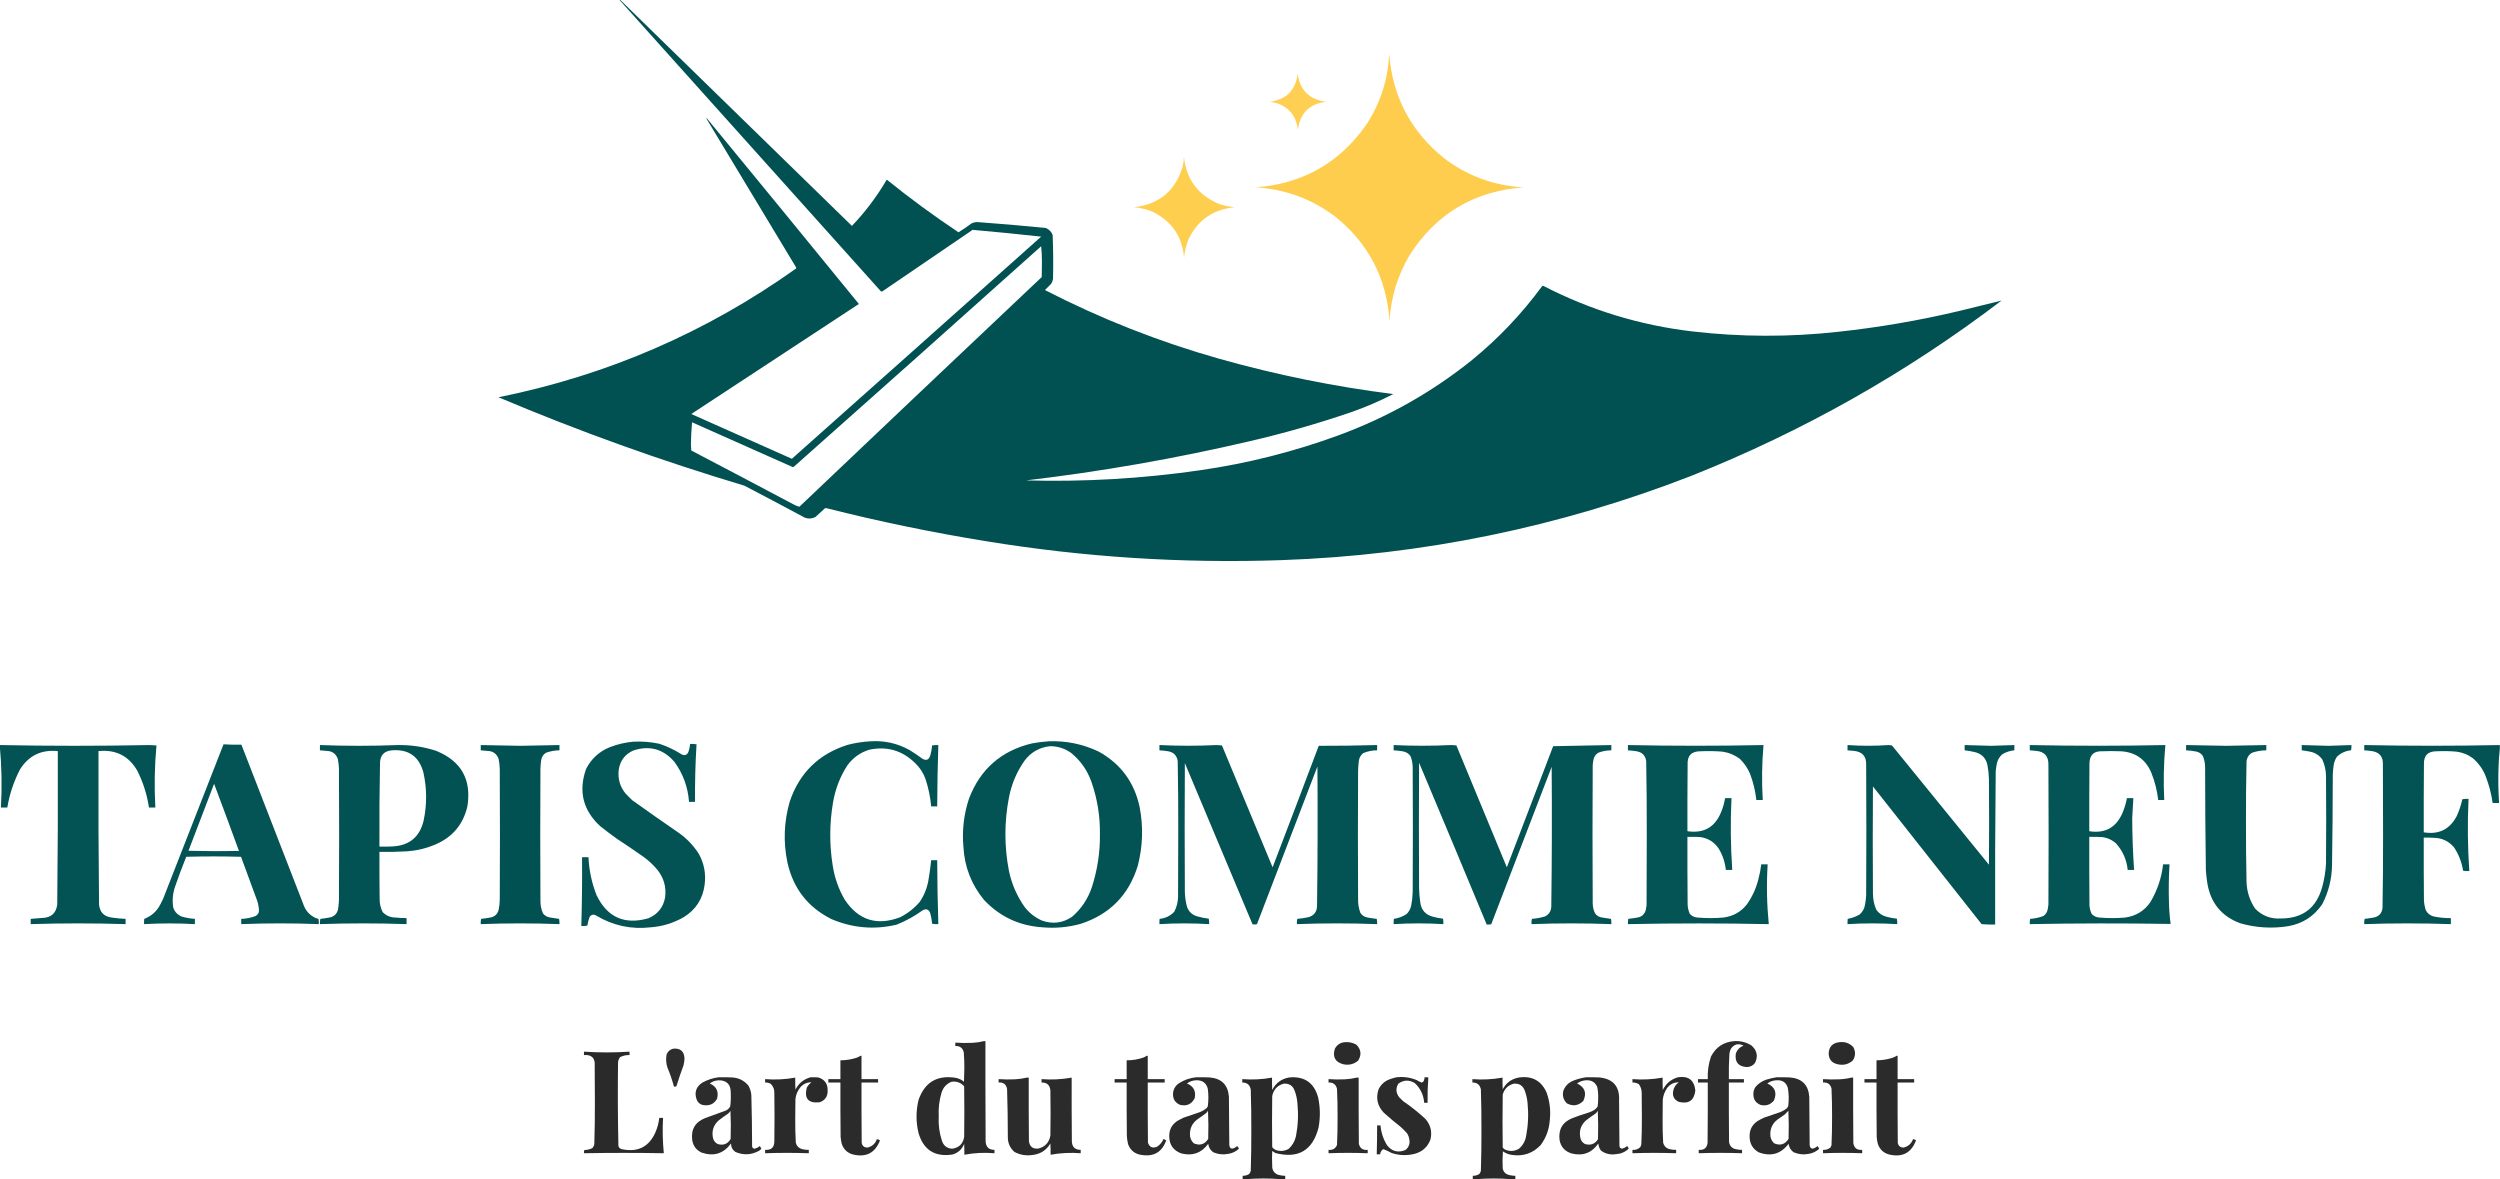 <svg xmlns="http://www.w3.org/2000/svg" width="354" height="167" viewBox="0 0 354 167" fill="none"><g clip-path="url(#clip0_39_362)"><path opacity="0.994" fill-rule="evenodd" clip-rule="evenodd" d="M87.701 -0.027C87.737 -0.027 87.772 -0.027 87.807 -0.027C98.754 10.633 109.696 21.304 120.632 31.988C122.535 29.995 124.18 27.811 125.565 25.436C128.839 28.077 132.225 30.563 135.724 32.894C136.351 32.498 136.964 32.081 137.564 31.642C137.864 31.488 138.184 31.426 138.524 31.455C141.71 31.687 144.892 31.962 148.07 32.281C148.54 32.468 148.869 32.796 149.056 33.267C149.139 35.343 149.157 37.421 149.109 39.499C149.066 39.746 148.977 39.977 148.843 40.192C148.549 40.485 148.256 40.778 147.963 41.071C155.88 45.145 164.129 48.395 172.708 50.819C180.78 53.09 188.975 54.751 197.292 55.8C195.394 56.774 193.439 57.618 191.426 58.33C186.663 59.963 181.828 61.348 176.921 62.485C166.484 64.924 155.943 66.77 145.296 68.025C153.55 68.251 161.763 67.772 169.935 66.587C176.652 65.619 183.193 63.968 189.56 61.633C196.464 59.092 202.757 55.541 208.438 50.979C212.183 47.914 215.48 44.442 218.331 40.565C218.37 40.507 218.424 40.472 218.491 40.458C225.139 43.896 232.187 46.054 239.636 46.93C246.513 47.728 253.392 47.745 260.274 46.983C266.024 46.364 271.713 45.387 277.34 44.054C279.371 43.555 281.398 43.058 283.419 42.562C269.968 52.8 255.32 61.075 239.476 67.386C220.8 74.643 201.442 78.621 181.4 79.318C167.43 79.79 153.547 78.902 139.75 76.655C132.081 75.417 124.481 73.846 116.952 71.94C116.908 71.949 116.863 71.958 116.819 71.967C116.374 72.376 115.93 72.784 115.485 73.192C114.827 73.531 114.187 73.496 113.565 73.086C110.854 71.634 108.134 70.196 105.406 68.771C93.558 65.228 81.95 61.056 70.582 56.252C85.975 53.15 100.027 47.068 112.739 38.008C112.756 37.933 112.738 37.862 112.686 37.794C108.49 30.834 104.295 23.873 100.1 16.913C100.048 16.846 100.029 16.775 100.046 16.7C107.257 25.467 114.447 34.247 121.618 43.042C113.716 48.244 105.806 53.438 97.887 58.623C102.628 60.746 107.374 62.859 112.126 64.962C123.903 54.489 135.672 44.004 147.43 33.506C144.196 33.151 140.961 32.832 137.724 32.547C133.528 35.406 129.333 38.265 125.138 41.124C125.028 41.224 124.903 41.277 124.765 41.284C112.399 27.52 100.044 13.75 87.701 -0.027ZM147.43 34.865C147.501 35.574 147.536 36.302 147.536 37.049C147.527 37.777 147.519 38.505 147.51 39.233C136.054 50.054 124.615 60.894 113.192 71.754C112.878 71.677 112.576 71.553 112.286 71.381C107.494 68.837 102.695 66.307 97.887 63.79C97.869 63.515 97.851 63.24 97.833 62.964C97.846 61.905 97.899 60.848 97.993 59.795C102.724 61.894 107.453 63.998 112.179 66.107C112.25 66.143 112.321 66.143 112.392 66.107C124.097 55.72 135.777 45.306 147.43 34.865Z" fill="#005152"></path><path opacity="0.991" fill-rule="evenodd" clip-rule="evenodd" d="M196.707 7.644C197.184 13.667 199.761 18.577 204.439 22.373C207.751 24.902 211.501 26.288 215.692 26.528C208.672 27.079 203.295 30.302 199.56 36.197C197.892 39.041 196.959 42.113 196.76 45.412C196.326 39.368 193.766 34.459 189.081 30.683C185.76 28.174 182.009 26.789 177.828 26.528C184.517 26.017 189.752 23.025 193.534 17.552C195.484 14.54 196.542 11.237 196.707 7.644Z" fill="#FECD4C"></path><path opacity="0.958" fill-rule="evenodd" clip-rule="evenodd" d="M183.747 10.414C184.062 12.753 185.395 14.084 187.747 14.409C185.396 14.724 184.072 16.056 183.774 18.404C183.578 16.493 182.573 15.223 180.761 14.596C180.444 14.517 180.124 14.454 179.801 14.409C182.153 14.096 183.468 12.765 183.747 10.414Z" fill="#FECD4C"></path><path opacity="0.977" fill-rule="evenodd" clip-rule="evenodd" d="M167.64 22.186C167.977 25.391 169.63 27.619 172.599 28.872C173.327 29.12 174.073 29.28 174.839 29.351C171.809 29.634 169.632 31.134 168.306 33.853C167.968 34.692 167.754 35.562 167.666 36.463C167.39 33.467 165.905 31.309 163.213 29.991C162.361 29.628 161.473 29.415 160.547 29.351C164.112 28.95 166.415 27.041 167.453 23.625C167.568 23.152 167.63 22.672 167.64 22.186Z" fill="#FECD4C"></path><path opacity="0.982" fill-rule="evenodd" clip-rule="evenodd" d="M123.269 104.968C125.245 104.838 127.094 105.256 128.815 106.22C129.438 106.602 130.042 107.01 130.628 107.445C131.17 107.744 131.534 107.593 131.722 106.992C131.86 106.522 131.949 106.043 131.988 105.554C132.277 105.502 132.57 105.484 132.868 105.5C132.774 108.394 132.721 111.288 132.708 114.183C132.424 114.183 132.139 114.183 131.855 114.183C131.733 112.837 131.458 111.523 131.028 110.241C130.708 109.39 130.22 108.653 129.562 108.031C127.736 106.252 125.567 105.63 123.056 106.166C121.792 106.571 120.77 107.307 119.989 108.377C118.959 109.972 118.283 111.713 117.963 113.597C117.451 116.577 117.433 119.56 117.909 122.547C118.171 124.273 118.74 125.889 119.616 127.394C121.561 130.311 124.183 131.137 127.482 129.871C128.538 129.332 129.454 128.613 130.228 127.714C130.916 126.701 131.343 125.583 131.508 124.358C131.657 123.509 131.772 122.657 131.855 121.801C132.139 121.801 132.424 121.801 132.708 121.801C132.721 124.82 132.774 127.839 132.868 130.857C132.57 130.873 132.277 130.855 131.988 130.804C131.946 130.298 131.857 129.801 131.722 129.312C131.521 128.757 131.156 128.624 130.628 128.912C129.491 129.738 128.264 130.413 126.949 130.937C123.786 131.681 120.71 131.415 117.723 130.138C114.402 128.47 112.331 125.816 111.51 122.174C110.895 119.252 111.002 116.358 111.83 113.491C113.205 109.436 115.934 106.764 120.016 105.474C121.09 105.193 122.175 105.024 123.269 104.968Z" fill="#005152"></path><path opacity="0.987" fill-rule="evenodd" clip-rule="evenodd" d="M148.497 104.967C150.985 104.873 153.349 105.362 155.589 106.432C158.703 108.166 160.632 110.785 161.376 114.29C161.911 117.08 161.822 119.85 161.109 122.6C159.827 126.756 157.117 129.5 152.976 130.83C151.228 131.306 149.451 131.466 147.643 131.309C144.361 131.104 141.597 129.816 139.351 127.447C137.547 125.258 136.569 122.737 136.417 119.883C136.214 117.553 136.481 115.28 137.217 113.064C138.817 108.892 141.795 106.291 146.15 105.26C146.935 105.121 147.717 105.023 148.497 104.967ZM148.71 105.66C149.788 105.667 150.766 105.977 151.643 106.592C152.998 107.689 153.966 109.065 154.549 110.721C155.381 113.108 155.781 115.568 155.749 118.098C155.78 120.675 155.397 123.188 154.603 125.636C154.049 127.289 153.115 128.683 151.803 129.818C150.473 130.711 149.051 130.888 147.537 130.35C146.572 129.92 145.763 129.29 145.11 128.459C144.014 126.916 143.267 125.212 142.87 123.345C142.198 119.866 142.198 116.385 142.87 112.905C143.236 111.021 143.965 109.298 145.057 107.738C145.975 106.508 147.192 105.816 148.71 105.66Z" fill="#005152"></path><path opacity="0.983" fill-rule="evenodd" clip-rule="evenodd" d="M89.672 105.021C90.912 104.958 92.139 105.056 93.352 105.314C94.464 105.683 95.513 106.18 96.498 106.805C96.95 107.04 97.279 106.924 97.485 106.459C97.607 106.095 97.687 105.722 97.725 105.341C98.029 105.323 98.331 105.341 98.631 105.394C98.463 108.106 98.392 110.823 98.418 113.544C98.134 113.544 97.849 113.544 97.565 113.544C97.412 111.461 96.727 109.579 95.511 107.897C93.931 106.058 91.985 105.516 89.672 106.273C88.505 106.799 87.821 107.696 87.619 108.963C87.452 110.271 87.79 111.425 88.632 112.425C88.925 112.718 89.219 113.011 89.512 113.304C91.702 114.87 93.906 116.415 96.125 117.939C97.278 118.754 98.23 119.757 98.978 120.949C99.709 122.298 99.976 123.736 99.778 125.263C99.523 127.275 98.536 128.811 96.818 129.871C95.365 130.704 93.801 131.184 92.125 131.309C89.374 131.623 86.815 131.072 84.446 129.658C84.089 129.436 83.778 129.481 83.512 129.791C83.347 130.204 83.231 130.63 83.166 131.07C82.884 131.122 82.599 131.141 82.312 131.123C82.409 127.875 82.444 124.625 82.419 121.375C82.722 121.375 83.023 121.375 83.326 121.375C83.412 123.232 83.793 125.026 84.472 126.755C85.983 129.893 88.427 130.985 91.805 130.031C93.128 129.473 93.919 128.487 94.178 127.075C94.368 125.594 93.994 124.28 93.058 123.133C92.512 122.481 91.899 121.903 91.219 121.401C89.957 120.505 88.677 119.635 87.379 118.791C86.564 118.208 85.764 117.604 84.979 116.98C82.552 114.734 81.886 112.043 82.979 108.91C83.715 107.447 84.844 106.408 86.365 105.793C87.439 105.383 88.541 105.125 89.672 105.021Z" fill="#005152"></path><path opacity="0.984" fill-rule="evenodd" clip-rule="evenodd" d="M31.65 105.394C32.499 105.446 33.344 105.464 34.184 105.447C37.088 112.962 40.004 120.473 42.929 127.98C43.223 128.894 43.8 129.56 44.663 129.977C44.805 130.022 44.947 130.066 45.089 130.111C45.142 130.357 45.16 130.605 45.143 130.856C41.481 130.715 37.819 130.715 34.157 130.856C34.157 130.608 34.157 130.359 34.157 130.111C34.856 130.094 35.531 129.96 36.183 129.711C36.548 129.507 36.708 129.196 36.663 128.779C36.622 128.207 36.489 127.657 36.263 127.128C35.542 125.196 34.831 123.261 34.13 121.321C31.547 121.25 28.961 121.25 26.371 121.321C25.809 122.71 25.285 124.113 24.797 125.529C24.458 126.503 24.369 127.497 24.531 128.513C24.753 129.161 25.189 129.596 25.837 129.818C26.415 129.973 27.002 130.071 27.597 130.111C27.597 130.359 27.597 130.608 27.597 130.856C25.197 130.722 22.797 130.722 20.398 130.856C20.389 130.607 20.398 130.358 20.424 130.111C21.458 129.717 22.222 129.025 22.718 128.033C22.842 127.784 22.967 127.536 23.091 127.287C25.945 119.988 28.798 112.69 31.65 105.394ZM30.317 110.987C31.505 114.146 32.678 117.315 33.837 120.495C31.455 120.54 29.073 120.531 26.691 120.469C27.91 117.311 29.119 114.151 30.317 110.987Z" fill="#005152"></path><path opacity="0.986" fill-rule="evenodd" clip-rule="evenodd" d="M-0.027 105.5C7.03 105.64 14.087 105.64 21.144 105.5C21.482 105.518 21.82 105.536 22.158 105.554C21.886 108.479 21.833 111.409 21.998 114.343C21.695 114.343 21.393 114.343 21.091 114.343C20.822 112.535 20.28 110.812 19.465 109.176C18.254 107.049 16.414 106.108 13.945 106.353C13.919 113.599 13.946 120.843 14.025 128.087C14.134 129.172 14.73 129.785 15.812 129.925C16.466 130.019 17.124 130.081 17.785 130.111C17.785 130.36 17.785 130.608 17.785 130.857C13.305 130.716 8.825 130.716 4.346 130.857C4.346 130.608 4.346 130.36 4.346 130.111C4.897 130.076 5.448 130.032 5.999 129.978C7.243 129.943 7.945 129.313 8.105 128.087C8.185 120.843 8.211 113.599 8.185 106.353C5.844 106.124 4.057 106.994 2.826 108.963C1.948 110.662 1.352 112.456 1.039 114.343C0.737 114.343 0.435 114.343 0.133 114.343C0.295 111.438 0.242 108.543 -0.027 105.66C-0.027 105.607 -0.027 105.554 -0.027 105.5Z" fill="#005152"></path><path opacity="0.991" fill-rule="evenodd" clip-rule="evenodd" d="M45.303 105.5C48.983 105.641 52.663 105.641 56.343 105.5C58.204 105.471 60.017 105.746 61.782 106.326C65.322 107.777 66.789 110.396 66.182 114.183C65.582 116.756 64.062 118.558 61.622 119.59C60.343 120.133 59.01 120.453 57.622 120.549C56.326 120.62 55.028 120.646 53.729 120.629C53.72 122.83 53.729 125.033 53.756 127.234C53.741 127.91 53.883 128.549 54.183 129.152C54.68 129.667 55.294 129.925 56.023 129.924C56.537 129.982 57.052 130.009 57.569 130.004C57.569 130.288 57.569 130.573 57.569 130.856C53.48 130.716 49.392 130.716 45.303 130.856C45.286 130.606 45.304 130.357 45.357 130.111C45.785 130.066 46.211 130.004 46.637 129.924C47.362 129.785 47.78 129.35 47.89 128.619C47.944 128.23 47.98 127.84 47.996 127.447C48.032 121.25 48.032 115.053 47.996 108.856C47.983 108.389 47.93 107.928 47.837 107.471C47.568 106.718 47.026 106.337 46.21 106.326C45.908 106.292 45.606 106.266 45.303 106.246C45.303 105.997 45.303 105.749 45.303 105.5ZM55.489 106.246C57.834 106.061 59.318 107.091 59.942 109.336C60.453 111.604 60.471 113.877 59.996 116.154C59.447 118.514 57.962 119.748 55.543 119.856C54.938 119.883 54.334 119.892 53.729 119.883C53.705 115.958 53.732 112.034 53.809 108.11C53.807 106.968 54.367 106.347 55.489 106.246Z" fill="#005152"></path><path opacity="0.994" fill-rule="evenodd" clip-rule="evenodd" d="M68.073 105.5C69.939 105.544 71.806 105.579 73.672 105.607C75.521 105.579 77.37 105.544 79.219 105.5C79.219 105.749 79.219 105.997 79.219 106.246C78.558 106.253 77.918 106.368 77.299 106.593C76.923 106.836 76.701 107.183 76.632 107.631C76.578 108.02 76.542 108.411 76.526 108.803C76.49 115.036 76.49 121.268 76.526 127.501C76.512 128.152 76.636 128.774 76.899 129.365C77.172 129.684 77.519 129.87 77.939 129.925C78.347 129.999 78.756 130.061 79.165 130.111C79.218 130.357 79.236 130.606 79.219 130.857C75.503 130.715 71.788 130.715 68.073 130.857C68.055 130.606 68.073 130.357 68.126 130.111C68.555 130.066 68.981 130.004 69.406 129.925C70.044 129.82 70.445 129.455 70.606 128.833C70.704 128.376 70.757 127.915 70.766 127.448C70.802 121.268 70.802 115.089 70.766 108.91C70.755 108.426 70.701 107.946 70.606 107.471C70.335 106.718 69.793 106.336 68.98 106.326C68.678 106.293 68.375 106.266 68.073 106.246C68.073 105.997 68.073 105.749 68.073 105.5Z" fill="#005152"></path><path opacity="0.986" fill-rule="evenodd" clip-rule="evenodd" d="M164.175 105.5C166.877 105.63 169.579 105.63 172.281 105.5C172.53 105.518 172.779 105.536 173.028 105.554C175.414 111.309 177.805 117.062 180.201 122.813C182.395 117.082 184.572 111.347 186.734 105.607C189.49 105.612 192.245 105.577 195 105.5C195 105.749 195 105.997 195 106.246C194.312 106.243 193.654 106.376 193.026 106.646C192.678 106.925 192.473 107.289 192.413 107.738C192.354 108.215 192.319 108.695 192.306 109.176C192.271 115.178 192.271 121.179 192.306 127.181C192.279 127.896 192.386 128.589 192.626 129.259C192.871 129.634 193.217 129.856 193.666 129.925C194.091 130.004 194.518 130.066 194.946 130.111C194.999 130.357 195.017 130.606 195 130.857C191.213 130.715 187.427 130.715 183.64 130.857C183.623 130.606 183.641 130.357 183.694 130.111C184.231 130.064 184.764 129.984 185.294 129.871C186.087 129.629 186.487 129.087 186.494 128.247C186.581 121.677 186.599 115.108 186.547 108.537C183.699 115.979 180.846 123.419 177.988 130.857C177.774 130.928 177.561 130.928 177.348 130.857C174.152 123.259 170.961 115.66 167.775 108.057C167.739 114.13 167.739 120.203 167.775 126.276C167.792 127.017 167.899 127.745 168.095 128.46C168.365 129.138 168.854 129.573 169.562 129.765C170.086 129.912 170.62 130.019 171.161 130.084C171.213 130.337 171.231 130.594 171.215 130.857C168.868 130.717 166.522 130.717 164.175 130.857C164.166 130.607 164.175 130.359 164.202 130.111C165.023 130.03 165.716 129.692 166.282 129.099C166.622 128.431 166.8 127.72 166.815 126.968C166.824 123.834 166.833 120.7 166.842 117.566C166.85 114.289 166.823 111.013 166.762 107.738C166.629 106.966 166.176 106.513 165.402 106.379C164.995 106.314 164.586 106.27 164.175 106.246C164.175 105.997 164.175 105.749 164.175 105.5Z" fill="#005152"></path><path opacity="0.986" fill-rule="evenodd" clip-rule="evenodd" d="M197.343 105.5C200.045 105.63 202.747 105.63 205.449 105.5C205.711 105.501 205.969 105.519 206.223 105.554C208.605 111.307 210.986 117.06 213.369 122.813C215.566 117.099 217.752 111.382 219.928 105.66C222.671 105.612 225.418 105.559 228.168 105.5C228.168 105.749 228.168 105.997 228.168 106.246C227.523 106.247 226.901 106.362 226.301 106.593C225.939 106.826 225.717 107.155 225.634 107.578C225.583 107.824 225.548 108.073 225.528 108.324C225.492 114.876 225.492 121.428 225.528 127.98C225.546 128.446 225.653 128.89 225.848 129.312C226.097 129.672 226.443 129.876 226.888 129.925C227.296 129.999 227.705 130.061 228.114 130.111C228.167 130.357 228.185 130.606 228.168 130.857C224.399 130.715 220.631 130.715 216.862 130.857C216.844 130.606 216.862 130.357 216.915 130.111C217.549 130.063 218.172 129.947 218.782 129.765C219.35 129.474 219.643 129.004 219.662 128.353C219.75 121.766 219.767 115.179 219.715 108.59C216.872 116.027 214.019 123.458 211.156 130.883C210.943 130.91 210.729 130.919 210.516 130.91C207.34 123.27 204.15 115.635 200.943 108.004C200.907 113.935 200.907 119.866 200.943 125.796C200.957 126.439 201.011 127.078 201.103 127.714C201.228 128.844 201.842 129.545 202.943 129.818C203.398 129.941 203.861 130.03 204.329 130.084C204.381 130.337 204.399 130.594 204.383 130.857C202.036 130.717 199.69 130.717 197.343 130.857C197.334 130.607 197.343 130.359 197.37 130.111C198.014 130.015 198.609 129.793 199.156 129.445C199.496 129.114 199.718 128.714 199.823 128.247C199.947 127.613 200.018 126.974 200.036 126.329C200.072 120.416 200.072 114.503 200.036 108.59C200.027 108.054 199.92 107.539 199.716 107.045C199.431 106.667 199.049 106.445 198.57 106.379C198.163 106.314 197.754 106.27 197.343 106.246C197.343 105.997 197.343 105.749 197.343 105.5Z" fill="#005152"></path><path opacity="0.984" fill-rule="evenodd" clip-rule="evenodd" d="M230.514 105.5C236.914 105.632 243.313 105.632 249.713 105.5C249.487 108.092 249.451 110.684 249.606 113.278C249.304 113.278 249.002 113.278 248.7 113.278C248.559 112.016 248.266 110.791 247.82 109.602C247.478 108.782 246.989 108.063 246.353 107.445C245.624 106.904 244.807 106.566 243.9 106.433C242.87 106.351 241.839 106.334 240.807 106.379C239.502 106.369 238.889 107.017 238.967 108.324C238.94 111.449 238.931 114.574 238.94 117.699C241.258 118.039 242.848 117.133 243.713 114.982C243.975 114.346 244.161 113.689 244.273 113.011C244.576 113.011 244.878 113.011 245.18 113.011C245.017 116.405 245.052 119.796 245.287 123.186C244.984 123.186 244.682 123.186 244.38 123.186C244.27 122.119 243.941 121.124 243.393 120.203C242.756 119.232 241.858 118.672 240.7 118.525C240.114 118.498 239.528 118.489 238.94 118.498C238.931 121.677 238.94 124.855 238.967 128.034C238.979 128.518 239.085 128.98 239.287 129.419C239.582 129.73 239.946 129.899 240.38 129.925C241.589 130.03 242.798 130.03 244.007 129.925C245.374 129.762 246.485 129.149 247.34 128.087C248.12 126.989 248.671 125.782 248.993 124.464C249.178 123.781 249.311 123.088 249.393 122.387C249.695 122.387 249.997 122.387 250.3 122.387C250.128 125.215 250.181 128.038 250.459 130.857C243.811 130.723 237.163 130.723 230.514 130.857C230.497 130.606 230.515 130.357 230.568 130.111C230.996 130.066 231.423 130.004 231.848 129.925C232.486 129.82 232.886 129.455 233.047 128.833C233.093 128.621 233.129 128.408 233.154 128.193C233.163 124.855 233.172 121.517 233.181 118.179C233.189 114.697 233.162 111.217 233.101 107.738C232.968 106.966 232.515 106.513 231.741 106.379C231.334 106.314 230.925 106.27 230.514 106.246C230.514 105.997 230.514 105.749 230.514 105.5Z" fill="#005152"></path><path opacity="0.983" fill-rule="evenodd" clip-rule="evenodd" d="M261.609 105.5C263.555 105.635 265.502 105.635 267.448 105.5C267.599 105.518 267.751 105.536 267.902 105.554C272.479 111.183 277.057 116.811 281.634 122.44C281.67 118.409 281.67 114.379 281.634 110.348C281.618 109.667 281.547 108.993 281.421 108.324C281.2 107.322 280.587 106.71 279.581 106.486C279.123 106.377 278.661 106.297 278.194 106.246C278.194 105.997 278.194 105.749 278.194 105.5C279.448 105.539 280.701 105.575 281.954 105.607C283.048 105.579 284.141 105.544 285.234 105.5C285.234 105.749 285.234 105.997 285.234 106.246C284.62 106.302 284.051 106.488 283.527 106.806C283.126 107.153 282.869 107.589 282.754 108.111C282.681 108.481 282.628 108.854 282.594 109.229C282.516 116.455 282.489 123.682 282.514 130.91C281.873 130.928 281.233 130.91 280.594 130.857C275.455 124.365 270.327 117.866 265.209 111.36C265.173 116.421 265.173 121.481 265.209 126.542C265.214 127.34 265.374 128.104 265.689 128.833C266.054 129.34 266.543 129.668 267.155 129.818C267.628 129.947 268.108 130.036 268.595 130.084C268.647 130.337 268.664 130.594 268.648 130.857C266.302 130.717 263.955 130.717 261.609 130.857C261.6 130.607 261.609 130.359 261.636 130.111C262.23 130.002 262.79 129.798 263.315 129.498C263.746 129.126 264.004 128.655 264.089 128.087C264.172 127.646 264.225 127.202 264.249 126.755C264.284 120.611 264.284 114.467 264.249 108.324C264.295 107.11 263.718 106.444 262.515 106.326C262.214 106.293 261.911 106.266 261.609 106.246C261.609 105.997 261.609 105.749 261.609 105.5Z" fill="#005152"></path><path opacity="0.984" fill-rule="evenodd" clip-rule="evenodd" d="M287.417 105.5C293.816 105.632 300.216 105.632 306.615 105.5C306.381 108.09 306.328 110.683 306.455 113.278C306.171 113.278 305.886 113.278 305.602 113.278C305.448 111.937 305.12 110.64 304.615 109.389C303.797 107.491 302.349 106.488 300.269 106.379C299.416 106.344 298.563 106.344 297.709 106.379C296.494 106.324 295.881 106.901 295.869 108.111C295.843 111.307 295.834 114.503 295.843 117.699C298.046 118.042 299.601 117.208 300.509 115.196C300.812 114.491 301.034 113.764 301.176 113.011C301.478 113.011 301.78 113.011 302.082 113.011C302.016 113.96 301.962 114.91 301.922 115.861C301.93 118.306 302.018 120.748 302.189 123.186C301.887 123.186 301.585 123.186 301.282 123.186C301.138 121.748 300.587 120.496 299.629 119.43C299.054 118.913 298.379 118.611 297.603 118.525C297.016 118.498 296.43 118.489 295.843 118.498C295.834 121.73 295.843 124.961 295.869 128.193C295.889 128.626 295.995 129.034 296.189 129.419C296.485 129.73 296.849 129.899 297.283 129.925C298.492 130.03 299.701 130.03 300.909 129.925C302.446 129.722 303.646 128.984 304.509 127.714C305.481 126.068 306.077 124.292 306.295 122.387C306.598 122.387 306.899 122.387 307.202 122.387C307.096 124.16 307.069 125.936 307.122 127.714C307.145 128.76 307.225 129.799 307.362 130.83C300.714 130.723 294.065 130.731 287.417 130.857C287.399 130.606 287.417 130.357 287.47 130.111C288.112 130.069 288.734 129.936 289.337 129.711C289.666 129.488 289.871 129.177 289.95 128.779C290.001 128.533 290.036 128.284 290.056 128.034C290.092 121.446 290.092 114.858 290.056 108.271C290.077 107.084 289.5 106.436 288.323 106.326C288.021 106.293 287.719 106.266 287.417 106.246C287.417 105.997 287.417 105.749 287.417 105.5Z" fill="#005152"></path><path opacity="0.981" fill-rule="evenodd" clip-rule="evenodd" d="M309.551 105.5C311.435 105.545 313.319 105.58 315.204 105.607C317.106 105.579 319.008 105.544 320.91 105.5C320.91 105.749 320.91 105.997 320.91 106.246C320.214 106.251 319.538 106.366 318.883 106.593C318.418 106.874 318.16 107.291 318.11 107.844C318.049 110.648 318.022 113.454 318.03 116.261C318.023 119.156 318.049 122.05 318.11 124.944C318.169 126.309 318.577 127.552 319.337 128.673C320.321 129.673 321.521 130.134 322.936 130.058C326.047 130.067 328.011 128.575 328.829 125.583C329.123 124.501 329.3 123.4 329.363 122.28C329.398 118.143 329.398 114.006 329.363 109.869C329.348 109.048 329.17 108.267 328.829 107.525C328.395 106.939 327.817 106.575 327.096 106.433C326.707 106.353 326.316 106.291 325.923 106.246C325.923 105.997 325.923 105.749 325.923 105.5C327.194 105.538 328.465 105.573 329.736 105.607C330.812 105.579 331.887 105.544 332.962 105.5C332.98 105.751 332.962 106 332.909 106.246C332.134 106.318 331.467 106.62 330.909 107.152C330.644 107.556 330.484 108 330.429 108.484C330.38 108.855 330.344 109.228 330.323 109.602C330.319 113.918 330.284 118.232 330.216 122.547C330.179 124.486 329.717 126.315 328.829 128.034C327.667 129.747 326.058 130.786 324.003 131.15C321.695 131.513 319.419 131.371 317.177 130.724C314.57 129.734 313.032 127.861 312.564 125.104C312.465 124.485 312.394 123.864 312.351 123.239C312.282 118.357 312.246 113.474 312.244 108.59C312.234 108.054 312.128 107.539 311.924 107.045C311.712 106.73 311.419 106.526 311.044 106.433C310.552 106.325 310.054 106.263 309.551 106.246C309.551 105.997 309.551 105.749 309.551 105.5Z" fill="#005152"></path><path opacity="0.985" fill-rule="evenodd" clip-rule="evenodd" d="M353.975 105.5C353.975 105.678 353.975 105.856 353.975 106.033C353.875 106.928 353.813 107.834 353.788 108.75C353.735 110.404 353.762 112.055 353.868 113.704C353.566 113.704 353.264 113.704 352.961 113.704C352.774 112.406 352.446 111.146 351.975 109.922C351.581 108.929 350.985 108.086 350.188 107.392C349.493 106.867 348.71 106.547 347.842 106.433C346.919 106.352 345.994 106.335 345.069 106.379C343.79 106.361 343.176 106.991 343.229 108.271C343.202 111.467 343.193 114.663 343.202 117.859C345.325 118.206 346.88 117.442 347.868 115.568C348.22 114.798 348.487 113.999 348.668 113.171C348.957 113.12 349.25 113.102 349.548 113.118C349.384 116.529 349.42 119.939 349.655 123.346C349.357 123.362 349.064 123.344 348.775 123.293C348.584 122.094 348.157 120.994 347.495 119.99C346.734 119.099 345.766 118.646 344.589 118.631C344.127 118.605 343.664 118.596 343.202 118.605C343.193 121.552 343.202 124.5 343.229 127.448C343.254 127.939 343.343 128.419 343.495 128.886C343.729 129.336 344.093 129.629 344.589 129.765C345.397 129.936 346.215 130.016 347.042 130.004C347.042 130.288 347.042 130.573 347.042 130.857C342.953 130.717 338.865 130.717 334.776 130.857C334.758 130.606 334.777 130.357 334.829 130.111C335.257 130.066 335.684 130.004 336.109 129.925C336.86 129.779 337.277 129.326 337.363 128.566C337.424 125.096 337.451 121.625 337.443 118.152C337.433 114.823 337.425 111.493 337.416 108.164C337.436 107.173 336.965 106.578 336.003 106.379C335.596 106.314 335.187 106.27 334.776 106.246C334.776 105.997 334.776 105.749 334.776 105.5C341.176 105.632 347.575 105.632 353.975 105.5Z" fill="#005152"></path><path opacity="0.974" fill-rule="evenodd" clip-rule="evenodd" d="M139.325 147.423C139.396 147.423 139.467 147.423 139.538 147.423C139.529 152.164 139.538 156.905 139.565 161.646C139.616 162.43 140.034 162.821 140.818 162.818C140.818 162.978 140.818 163.138 140.818 163.298C139.385 163.176 137.963 163.247 136.552 163.511C136.561 162.996 136.552 162.481 136.525 161.966C136.218 162.752 135.658 163.258 134.845 163.484C132.379 163.847 130.787 162.843 130.072 160.474C129.684 158.893 129.684 157.313 130.072 155.733C130.945 153.241 132.696 152.203 135.325 152.617C135.766 152.704 136.157 152.89 136.498 153.176C136.516 152.537 136.534 151.898 136.552 151.259C136.557 150.511 136.531 149.765 136.472 149.021C136.325 148.393 135.925 148.091 135.272 148.116C135.272 147.956 135.272 147.796 135.272 147.636C136.088 147.694 136.906 147.703 137.725 147.663C138.273 147.635 138.806 147.555 139.325 147.423ZM134.738 153.176C135.449 153.079 136.045 153.292 136.525 153.816C136.561 156.213 136.561 158.61 136.525 161.007C136.356 161.975 135.787 162.525 134.818 162.658C134.093 162.608 133.613 162.235 133.378 161.54C133.008 160.407 132.857 159.244 132.925 158.051C132.864 156.917 132.997 155.806 133.325 154.721C133.554 153.976 134.025 153.461 134.738 153.176Z" fill="#252625"></path><path opacity="0.97" fill-rule="evenodd" clip-rule="evenodd" d="M245.553 147.424C246.439 147.368 247.257 147.572 248.006 148.036C248.801 148.735 248.97 149.56 248.513 150.513C248.215 150.892 247.825 151.088 247.34 151.099C246.136 151.015 245.62 150.376 245.793 149.181C245.987 148.642 246.352 148.269 246.886 148.063C246.172 147.697 245.576 147.84 245.1 148.489C244.996 148.71 244.926 148.941 244.887 149.181C244.812 150.387 244.785 151.595 244.807 152.804C245.517 152.804 246.229 152.804 246.94 152.804C246.94 152.964 246.94 153.123 246.94 153.283C246.229 153.283 245.517 153.283 244.807 153.283C244.798 156.089 244.807 158.894 244.833 161.7C244.929 162.293 245.276 162.639 245.873 162.739C246.136 162.8 246.403 162.827 246.673 162.818C246.673 162.978 246.673 163.138 246.673 163.298C244.628 163.229 242.584 163.229 240.54 163.298C240.54 163.138 240.54 162.978 240.54 162.818C241.264 162.885 241.682 162.565 241.793 161.86C241.82 159.001 241.829 156.142 241.82 153.283C241.358 153.283 240.896 153.283 240.434 153.283C240.434 153.123 240.434 152.964 240.434 152.804C240.896 152.804 241.358 152.804 241.82 152.804C241.773 151.709 241.924 150.643 242.273 149.608C242.96 148.274 244.054 147.546 245.553 147.424Z" fill="#252625"></path><path opacity="0.974" fill-rule="evenodd" clip-rule="evenodd" d="M190.307 147.583C190.935 147.504 191.521 147.619 192.067 147.929C192.742 148.617 192.822 149.371 192.307 150.193C191.693 150.699 190.991 150.868 190.201 150.699C189.074 150.393 188.674 149.674 189.001 148.542C189.271 147.994 189.706 147.675 190.307 147.583Z" fill="#252625"></path><path opacity="0.973" fill-rule="evenodd" clip-rule="evenodd" d="M260.381 147.583C261.194 147.46 261.878 147.691 262.434 148.276C262.765 148.907 262.747 149.529 262.381 150.14C261.768 150.702 261.048 150.889 260.221 150.7C259.384 150.521 258.957 150.006 258.941 149.155C258.986 148.232 259.466 147.708 260.381 147.583Z" fill="#252625"></path><path opacity="0.963" fill-rule="evenodd" clip-rule="evenodd" d="M95.328 148.489C96.355 148.406 96.888 148.877 96.927 149.9C96.907 150.215 96.862 150.526 96.794 150.833C96.426 151.816 96.089 152.81 95.781 153.816C95.672 153.865 95.556 153.883 95.434 153.869C95.184 152.943 94.873 152.038 94.501 151.152C94.309 150.539 94.273 149.917 94.394 149.288C94.577 148.865 94.888 148.598 95.328 148.489Z" fill="#252625"></path><path opacity="0.979" fill-rule="evenodd" clip-rule="evenodd" d="M82.689 148.915C84.839 149.056 86.99 149.056 89.141 148.915C89.141 149.075 89.141 149.235 89.141 149.394C88.671 149.382 88.227 149.479 87.808 149.687C87.627 149.911 87.529 150.169 87.515 150.46C87.463 154.403 87.48 158.345 87.568 162.286C87.66 162.555 87.847 162.705 88.128 162.738C90.327 163.181 91.883 162.391 92.795 160.368C93.085 159.703 93.271 159.01 93.355 158.29C93.532 158.29 93.71 158.29 93.888 158.29C93.797 159.963 93.832 161.632 93.995 163.298C90.226 163.231 86.457 163.231 82.689 163.298C82.674 163.141 82.692 162.99 82.742 162.845C83.136 162.838 83.509 162.749 83.862 162.579C84.031 162.411 84.129 162.206 84.155 161.966C84.215 160.014 84.242 158.06 84.235 156.106C84.226 154.384 84.218 152.661 84.209 150.939C84.301 149.833 83.795 149.318 82.689 149.394C82.689 149.235 82.689 149.075 82.689 148.915Z" fill="#252625"></path><path opacity="0.973" fill-rule="evenodd" clip-rule="evenodd" d="M121.83 149.501C121.883 149.501 121.937 149.501 121.99 149.501C121.99 150.602 121.99 151.703 121.99 152.804C122.772 152.804 123.554 152.804 124.336 152.804C124.336 152.963 124.336 153.123 124.336 153.283C123.554 153.283 122.772 153.283 121.99 153.283C121.981 156.142 121.99 159.001 122.017 161.86C122.116 162.274 122.383 162.487 122.816 162.499C123.485 162.346 123.939 161.946 124.176 161.3C124.333 161.316 124.475 161.378 124.603 161.487C123.929 163.243 122.668 163.909 120.817 163.484C120 163.272 119.457 162.766 119.19 161.966C119.108 161.633 119.055 161.296 119.03 160.954C119.003 158.397 118.994 155.84 119.003 153.283C118.434 153.283 117.866 153.283 117.297 153.283C117.297 153.123 117.297 152.963 117.297 152.804C117.866 152.804 118.434 152.804 119.003 152.804C119.003 151.916 119.003 151.028 119.003 150.14C119.768 150.136 120.514 150.021 121.243 149.794C121.457 149.723 121.652 149.625 121.83 149.501Z" fill="#252625"></path><path opacity="0.973" fill-rule="evenodd" clip-rule="evenodd" d="M162.361 149.501C162.414 149.501 162.468 149.501 162.521 149.501C162.521 150.602 162.521 151.703 162.521 152.804C163.321 152.804 164.121 152.804 164.921 152.804C164.921 152.963 164.921 153.123 164.921 153.283C164.121 153.283 163.321 153.283 162.521 153.283C162.512 156.124 162.521 158.965 162.548 161.806C162.777 162.452 163.212 162.639 163.854 162.366C164.261 162.092 164.563 161.728 164.761 161.274C164.894 161.331 165.019 161.402 165.134 161.487C164.541 163.142 163.367 163.826 161.615 163.537C160.738 163.406 160.125 162.936 159.775 162.126C159.646 161.673 159.575 161.212 159.561 160.741C159.535 158.255 159.526 155.769 159.535 153.283C158.966 153.283 158.397 153.283 157.828 153.283C157.828 153.123 157.828 152.963 157.828 152.804C158.397 152.804 158.966 152.804 159.535 152.804C159.535 151.916 159.535 151.028 159.535 150.14C160.358 150.145 161.158 150.012 161.934 149.741C162.089 149.673 162.231 149.593 162.361 149.501Z" fill="#252625"></path><path opacity="0.973" fill-rule="evenodd" clip-rule="evenodd" d="M268.541 149.501C268.594 149.501 268.647 149.501 268.701 149.501C268.701 150.602 268.701 151.703 268.701 152.804C269.483 152.804 270.265 152.804 271.047 152.804C271.047 152.963 271.047 153.123 271.047 153.283C270.265 153.283 269.483 153.283 268.701 153.283C268.692 156.142 268.701 159.001 268.727 161.86C268.827 162.274 269.094 162.487 269.527 162.499C270.195 162.347 270.648 161.948 270.887 161.3C271.036 161.32 271.177 161.373 271.314 161.46C270.656 163.236 269.394 163.911 267.528 163.484C266.711 163.272 266.168 162.766 265.901 161.966C265.809 161.635 265.756 161.298 265.741 160.954C265.714 158.397 265.705 155.84 265.714 153.283C265.145 153.283 264.577 153.283 264.008 153.283C264.008 153.123 264.008 152.963 264.008 152.804C264.577 152.804 265.145 152.804 265.714 152.804C265.714 151.916 265.714 151.028 265.714 150.14C266.479 150.136 267.225 150.021 267.954 149.794C268.168 149.723 268.363 149.625 268.541 149.501Z" fill="#252625"></path><path opacity="0.972" fill-rule="evenodd" clip-rule="evenodd" d="M101.778 152.537C102.401 152.528 103.023 152.537 103.645 152.564C104.59 152.614 105.364 152.996 105.965 153.709C106.214 154.137 106.357 154.599 106.391 155.094C106.457 157.508 106.493 159.923 106.498 162.339C106.54 162.541 106.665 162.647 106.871 162.658C107.138 162.583 107.378 162.459 107.591 162.285C107.67 162.397 107.74 162.513 107.804 162.632C107.734 162.773 107.627 162.879 107.484 162.951C106.388 163.552 105.268 163.605 104.125 163.111C103.719 162.821 103.515 162.422 103.511 161.913C102.461 163.351 101.084 163.786 99.378 163.218C98.606 162.871 98.152 162.276 98.019 161.433C97.827 159.92 98.44 158.881 99.858 158.317C100.84 157.972 101.818 157.617 102.792 157.251C103.067 157.118 103.271 156.914 103.405 156.639C103.491 155.914 103.509 155.187 103.458 154.455C103.409 153.616 102.973 153.128 102.152 152.99C101.539 152.912 100.988 153.054 100.498 153.416C101.453 153.84 101.8 154.559 101.538 155.573C101.165 156.253 100.587 156.563 99.805 156.506C99.265 156.48 98.883 156.223 98.659 155.733C98.286 154.725 98.544 153.917 99.432 153.31C100.168 152.896 100.95 152.638 101.778 152.537ZM103.431 157.278C103.493 158.601 103.502 159.933 103.458 161.273C103.038 161.994 102.425 162.233 101.618 161.992C101.261 161.804 101.039 161.511 100.952 161.113C100.76 160.127 101.035 159.301 101.778 158.636C102.213 158.304 102.658 157.984 103.111 157.678C103.251 157.565 103.358 157.432 103.431 157.278Z" fill="#252625"></path><path opacity="0.98" fill-rule="evenodd" clip-rule="evenodd" d="M114.793 152.537C115.148 152.528 115.504 152.537 115.859 152.564C116.765 152.836 117.21 153.449 117.193 154.402C117.225 155.234 116.852 155.793 116.073 156.08C114.475 156.26 113.862 155.576 114.233 154.029C114.399 153.722 114.622 153.465 114.899 153.256C114.233 153.247 113.691 153.504 113.273 154.029C112.913 154.501 112.7 155.034 112.633 155.627C112.624 156.595 112.615 157.562 112.606 158.53C112.6 159.624 112.626 160.716 112.686 161.806C112.824 162.316 113.152 162.627 113.673 162.738C113.954 162.802 114.238 162.828 114.526 162.818C114.526 162.978 114.526 163.138 114.526 163.298C112.464 163.227 110.402 163.227 108.34 163.298C108.34 163.138 108.34 162.978 108.34 162.818C109.215 162.876 109.65 162.468 109.646 161.593C109.682 159.32 109.682 157.047 109.646 154.774C109.665 154.26 109.496 153.825 109.14 153.469C108.891 153.332 108.625 153.27 108.34 153.283C108.34 153.123 108.34 152.963 108.34 152.803C109.772 152.918 111.194 152.847 112.606 152.59C112.597 153.159 112.606 153.727 112.633 154.295C113.095 153.386 113.815 152.8 114.793 152.537Z" fill="#252625"></path><path opacity="0.975" fill-rule="evenodd" clip-rule="evenodd" d="M169.402 152.537C170.025 152.528 170.647 152.537 171.269 152.564C172.972 152.702 173.887 153.617 174.015 155.307C174.033 157.58 174.051 159.853 174.069 162.126C174.133 162.633 174.391 162.766 174.842 162.525C174.958 162.445 175.073 162.365 175.188 162.285C175.295 162.391 175.375 162.516 175.428 162.658C175.024 163.038 174.544 163.278 173.989 163.377C173.236 163.53 172.507 163.459 171.802 163.164C171.391 162.868 171.151 162.469 171.082 161.966C170.128 163.272 168.857 163.725 167.269 163.324C166.136 162.909 165.567 162.092 165.563 160.874C165.557 159.961 165.931 159.251 166.682 158.743C166.976 158.57 167.279 158.41 167.589 158.264C168.367 157.987 169.149 157.72 169.936 157.465C170.277 157.325 170.589 157.139 170.869 156.905C170.922 156.816 170.975 156.728 171.029 156.639C171.131 155.823 171.131 155.006 171.029 154.188C170.828 153.385 170.313 152.976 169.482 152.963C168.959 152.963 168.488 153.113 168.069 153.416C169.018 153.811 169.382 154.512 169.162 155.52C168.726 156.355 168.042 156.665 167.109 156.452C166.426 156.174 166.089 155.659 166.096 154.908C166.124 154.283 166.391 153.786 166.896 153.416C167.663 152.919 168.499 152.626 169.402 152.537ZM171.055 157.278C171.117 158.601 171.126 159.933 171.082 161.273C170.57 162.06 169.885 162.264 169.029 161.886C168.654 161.526 168.476 161.082 168.496 160.554C168.507 159.715 168.844 159.04 169.509 158.53C169.963 158.224 170.407 157.904 170.842 157.571C170.921 157.477 170.991 157.379 171.055 157.278Z" fill="#252625"></path><path opacity="0.982" fill-rule="evenodd" clip-rule="evenodd" d="M181.986 166.973C181.79 166.973 181.595 166.973 181.399 166.973C179.728 166.839 178.057 166.839 176.386 166.973C176.244 166.973 176.102 166.973 175.96 166.973C175.96 166.814 175.96 166.654 175.96 166.494C176.284 166.498 176.587 166.418 176.866 166.254C176.981 166.123 177.061 165.972 177.106 165.802C177.167 163.895 177.194 161.986 177.186 160.075C177.194 158.147 177.167 156.22 177.106 154.295C176.99 153.62 176.59 153.283 175.906 153.283C175.906 153.123 175.906 152.964 175.906 152.804C177.321 152.915 178.725 152.844 180.119 152.591C180.11 153.177 180.119 153.763 180.146 154.349C180.65 153.346 181.459 152.751 182.572 152.564C184.726 152.375 186.086 153.325 186.652 155.414C186.952 156.83 186.97 158.251 186.705 159.676C185.871 162.906 183.835 164.104 180.599 163.271C180.444 163.18 180.293 163.083 180.146 162.978C180.11 163.671 180.11 164.363 180.146 165.056C180.119 165.632 180.359 166.05 180.866 166.308C181.23 166.427 181.603 166.489 181.986 166.494C181.986 166.654 181.986 166.814 181.986 166.973ZM181.772 153.443C182.568 153.392 183.092 153.748 183.346 154.508C183.552 155.077 183.676 155.663 183.719 156.266C183.872 157.822 183.801 159.367 183.506 160.901C183.342 161.61 182.996 162.205 182.466 162.685C181.886 163.006 181.281 163.059 180.653 162.845C180.453 162.752 180.284 162.619 180.146 162.446C180.11 160.031 180.11 157.616 180.146 155.201C180.333 154.278 180.875 153.692 181.772 153.443Z" fill="#252625"></path><path opacity="0.969" fill-rule="evenodd" clip-rule="evenodd" d="M197.772 152.537C198.75 152.435 199.692 152.568 200.598 152.937C200.816 153.081 201.047 153.197 201.292 153.283C201.382 153.269 201.462 153.234 201.531 153.177C201.654 152.98 201.715 152.767 201.718 152.537C201.897 152.528 202.074 152.537 202.251 152.564C202.162 153.758 202.127 154.956 202.145 156.16C201.985 156.16 201.825 156.16 201.665 156.16C201.582 155.05 201.138 154.117 200.332 153.363C199.533 152.876 198.759 152.903 198.012 153.443C197.613 154.103 197.649 154.742 198.118 155.361C198.305 155.547 198.492 155.734 198.678 155.92C199.798 156.682 200.855 157.526 201.851 158.45C202.585 159.306 202.816 160.283 202.545 161.38C202.146 162.417 201.409 163.083 200.332 163.378C199.235 163.656 198.151 163.621 197.078 163.271C196.688 163.063 196.288 162.877 195.879 162.712C195.606 162.884 195.455 163.132 195.425 163.458C195.265 163.458 195.105 163.458 194.945 163.458C194.986 162.091 195.004 160.723 194.999 159.356C195.159 159.356 195.319 159.356 195.479 159.356C195.569 160.374 195.88 161.315 196.412 162.179C197.11 163.045 197.972 163.267 198.998 162.845C199.489 162.459 199.676 161.953 199.558 161.327C199.512 161.021 199.405 160.737 199.238 160.475C198.947 160.147 198.636 159.836 198.305 159.542C197.489 158.908 196.698 158.242 195.932 157.545C195.054 156.609 194.805 155.526 195.185 154.295C195.51 153.595 196.034 153.107 196.759 152.83C197.097 152.708 197.434 152.611 197.772 152.537Z" fill="#252625"></path><path opacity="0.977" fill-rule="evenodd" clip-rule="evenodd" d="M214.572 166.973C214.394 166.973 214.216 166.973 214.038 166.973C212.349 166.84 210.661 166.84 208.972 166.973C208.83 166.973 208.688 166.973 208.546 166.973C208.546 166.814 208.546 166.654 208.546 166.494C208.87 166.498 209.173 166.418 209.452 166.254C209.567 166.123 209.647 165.972 209.692 165.802C209.753 163.885 209.78 161.968 209.772 160.048C209.78 158.112 209.753 156.176 209.692 154.242C209.552 153.596 209.152 153.277 208.492 153.283C208.492 153.123 208.492 152.964 208.492 152.804C209.924 152.916 211.346 152.845 212.759 152.591C212.749 153.142 212.759 153.692 212.785 154.242C213.294 153.291 214.085 152.731 215.158 152.564C217.012 152.331 218.301 153.067 219.025 154.775C219.455 156.019 219.596 157.298 219.451 158.61C219.361 159.911 218.935 161.083 218.171 162.126C217.066 163.305 215.706 163.776 214.092 163.538C213.622 163.472 213.195 163.303 212.812 163.032C212.749 163.848 212.741 164.665 212.785 165.482C212.869 165.868 213.091 166.143 213.452 166.308C213.816 166.427 214.189 166.489 214.572 166.494C214.572 166.654 214.572 166.814 214.572 166.973ZM214.358 153.443C215.154 153.392 215.678 153.748 215.932 154.508C216.131 155.06 216.255 155.628 216.305 156.213C216.46 157.787 216.389 159.349 216.092 160.901C215.956 161.626 215.609 162.221 215.052 162.685C214.428 163.029 213.788 163.065 213.132 162.792C213.001 162.714 212.885 162.617 212.785 162.499C212.749 159.995 212.749 157.491 212.785 154.988C213.023 154.173 213.547 153.658 214.358 153.443Z" fill="#252625"></path><path opacity="0.972" fill-rule="evenodd" clip-rule="evenodd" d="M224.594 152.537C225.217 152.528 225.839 152.537 226.461 152.564C228.433 152.763 229.366 153.856 229.261 155.84C229.278 157.988 229.297 160.137 229.314 162.285C229.349 162.498 229.474 162.622 229.687 162.658C229.954 162.583 230.194 162.459 230.407 162.285C230.52 162.386 230.591 162.51 230.621 162.658C230.118 163.131 229.514 163.388 228.808 163.431C228.03 163.551 227.328 163.382 226.701 162.925C226.472 162.627 226.347 162.289 226.328 161.913C225.392 163.263 224.121 163.734 222.515 163.324C221.578 163.027 221.018 162.397 220.835 161.433C220.644 159.919 221.257 158.88 222.675 158.317C223.392 158.037 224.121 157.788 224.861 157.571C225.158 157.476 225.442 157.352 225.714 157.198C225.919 157.065 226.088 156.896 226.221 156.692C226.281 156.288 226.307 155.879 226.301 155.467C226.32 154.945 226.275 154.43 226.168 153.922C225.899 153.277 225.41 152.957 224.701 152.963C224.187 152.967 223.725 153.118 223.315 153.416C224.42 153.952 224.713 154.778 224.195 155.893C223.504 156.572 222.731 156.687 221.875 156.239C221.372 155.746 221.204 155.151 221.368 154.455C221.62 153.795 222.073 153.324 222.728 153.043C223.336 152.798 223.959 152.629 224.594 152.537ZM226.248 157.278C226.31 158.618 226.319 159.968 226.274 161.327C225.828 162.002 225.215 162.224 224.435 161.992C224.062 161.792 223.84 161.481 223.768 161.06C223.587 160.092 223.863 159.284 224.594 158.636C225.03 158.304 225.474 157.984 225.928 157.678C226.067 157.565 226.174 157.432 226.248 157.278Z" fill="#252625"></path><path opacity="0.98" fill-rule="evenodd" clip-rule="evenodd" d="M237.609 152.537C239.077 152.318 239.895 152.939 240.062 154.402C239.901 155.824 239.118 156.365 237.716 156.026C237.024 155.7 236.766 155.158 236.942 154.402C237.052 153.919 237.31 153.537 237.716 153.256C237.05 153.247 236.508 153.504 236.089 154.029C235.74 154.525 235.527 155.075 235.449 155.68C235.44 156.63 235.432 157.58 235.423 158.53C235.416 159.624 235.443 160.716 235.503 161.806C235.64 162.316 235.969 162.627 236.489 162.738C236.771 162.796 237.055 162.823 237.342 162.818C237.342 162.978 237.342 163.138 237.342 163.298C235.28 163.227 233.218 163.227 231.156 163.298C231.156 163.138 231.156 162.978 231.156 162.818C231.58 162.858 231.944 162.733 232.25 162.445C232.318 162.327 232.371 162.203 232.409 162.072C232.47 160.786 232.496 159.499 232.489 158.21C232.48 157.047 232.472 155.884 232.463 154.721C232.456 154.277 232.323 153.877 232.063 153.523C231.785 153.351 231.483 153.271 231.156 153.283C231.156 153.123 231.156 152.963 231.156 152.803C232.588 152.918 234.01 152.847 235.423 152.59C235.414 153.177 235.423 153.763 235.449 154.348C235.904 153.423 236.624 152.819 237.609 152.537Z" fill="#252625"></path><path opacity="0.975" fill-rule="evenodd" clip-rule="evenodd" d="M251.582 152.537C252.205 152.528 252.827 152.537 253.449 152.564C255.152 152.702 256.067 153.616 256.195 155.307C256.213 157.58 256.231 159.853 256.249 162.126C256.313 162.633 256.571 162.766 257.022 162.525C257.138 162.445 257.253 162.365 257.368 162.285C257.459 162.403 257.539 162.527 257.608 162.658C257.204 163.038 256.724 163.278 256.169 163.377C255.416 163.53 254.687 163.459 253.982 163.164C253.572 162.871 253.333 162.471 253.262 161.966C252.158 163.412 250.745 163.811 249.022 163.164C248.163 162.664 247.736 161.909 247.743 160.9C247.729 159.977 248.103 159.258 248.862 158.743C249.156 158.57 249.459 158.41 249.769 158.264C250.547 157.987 251.329 157.72 252.116 157.465C252.457 157.325 252.769 157.139 253.049 156.905C253.102 156.816 253.155 156.728 253.209 156.639C253.325 155.766 253.307 154.896 253.155 154.029C252.926 153.302 252.428 152.947 251.662 152.963C251.139 152.963 250.668 153.113 250.249 153.416C251.347 153.919 251.658 154.726 251.182 155.84C250.683 156.438 250.052 156.643 249.289 156.452C248.615 156.183 248.277 155.677 248.276 154.934C248.269 154.565 248.368 154.227 248.569 153.922C248.98 153.437 249.487 153.091 250.089 152.883C250.586 152.733 251.084 152.617 251.582 152.537ZM253.235 157.278C253.297 158.601 253.306 159.933 253.262 161.273C252.748 162.06 252.063 162.264 251.209 161.886C250.839 161.534 250.662 161.099 250.676 160.581C250.679 159.732 251.016 159.048 251.689 158.53C252.045 158.281 252.4 158.033 252.755 157.784C252.926 157.622 253.086 157.454 253.235 157.278Z" fill="#252625"></path><path opacity="0.974" fill-rule="evenodd" clip-rule="evenodd" d="M145.402 152.591C145.491 152.591 145.58 152.591 145.669 152.591C145.66 155.591 145.669 158.593 145.695 161.593C145.809 162.382 146.263 162.729 147.055 162.632C148.002 162.379 148.562 161.766 148.735 160.794C148.771 158.664 148.771 156.533 148.735 154.402C148.658 153.641 148.241 153.268 147.482 153.283C147.482 153.124 147.482 152.964 147.482 152.804C148.914 152.916 150.336 152.845 151.748 152.591C151.739 155.591 151.748 158.593 151.775 161.593C151.802 162.411 152.219 162.819 153.028 162.819C153.028 162.978 153.028 163.138 153.028 163.298C151.596 163.186 150.174 163.256 148.762 163.511C148.771 162.978 148.762 162.445 148.735 161.913C148.179 162.861 147.353 163.403 146.255 163.538C145.332 163.687 144.461 163.545 143.642 163.112C143.001 162.542 142.69 161.822 142.709 160.954C142.707 158.697 142.672 156.442 142.602 154.189C142.471 153.534 142.071 153.232 141.402 153.283C141.402 153.124 141.402 152.964 141.402 152.804C142.166 152.858 142.93 152.867 143.696 152.831C144.279 152.802 144.848 152.722 145.402 152.591Z" fill="#252625"></path><path opacity="0.973" fill-rule="evenodd" clip-rule="evenodd" d="M192.121 152.591C192.21 152.591 192.298 152.591 192.387 152.591C192.378 155.716 192.387 158.841 192.414 161.966C192.574 162.612 192.992 162.896 193.667 162.819C193.667 162.978 193.667 163.138 193.667 163.298C191.818 163.227 189.97 163.227 188.121 163.298C188.121 163.138 188.121 162.978 188.121 162.819C188.699 162.881 189.099 162.65 189.321 162.126C189.382 160.814 189.408 159.5 189.401 158.184C189.408 156.851 189.382 155.519 189.321 154.189C189.172 153.559 188.772 153.257 188.121 153.283C188.121 153.124 188.121 152.964 188.121 152.804C188.885 152.858 189.649 152.867 190.414 152.831C190.998 152.802 191.567 152.722 192.121 152.591Z" fill="#252625"></path><path opacity="0.973" fill-rule="evenodd" clip-rule="evenodd" d="M262.14 152.591C262.229 152.591 262.318 152.591 262.407 152.591C262.398 155.68 262.407 158.77 262.434 161.86C262.545 162.565 262.963 162.885 263.687 162.819C263.687 162.978 263.687 163.138 263.687 163.298C261.838 163.228 259.99 163.228 258.141 163.298C258.141 163.138 258.141 162.978 258.141 162.819C258.533 162.847 258.879 162.741 259.181 162.499C259.234 162.392 259.287 162.286 259.341 162.179C259.401 160.841 259.428 159.5 259.421 158.157C259.428 156.815 259.401 155.474 259.341 154.136C259.18 153.518 258.78 153.234 258.141 153.283C258.141 153.124 258.141 152.964 258.141 152.804C258.904 152.858 259.669 152.867 260.434 152.831C261.018 152.807 261.587 152.727 262.14 152.591Z" fill="#252625"></path></g><defs><clipPath id="clip0_39_362"><rect width="354" height="167" fill="white"></rect></clipPath></defs></svg>